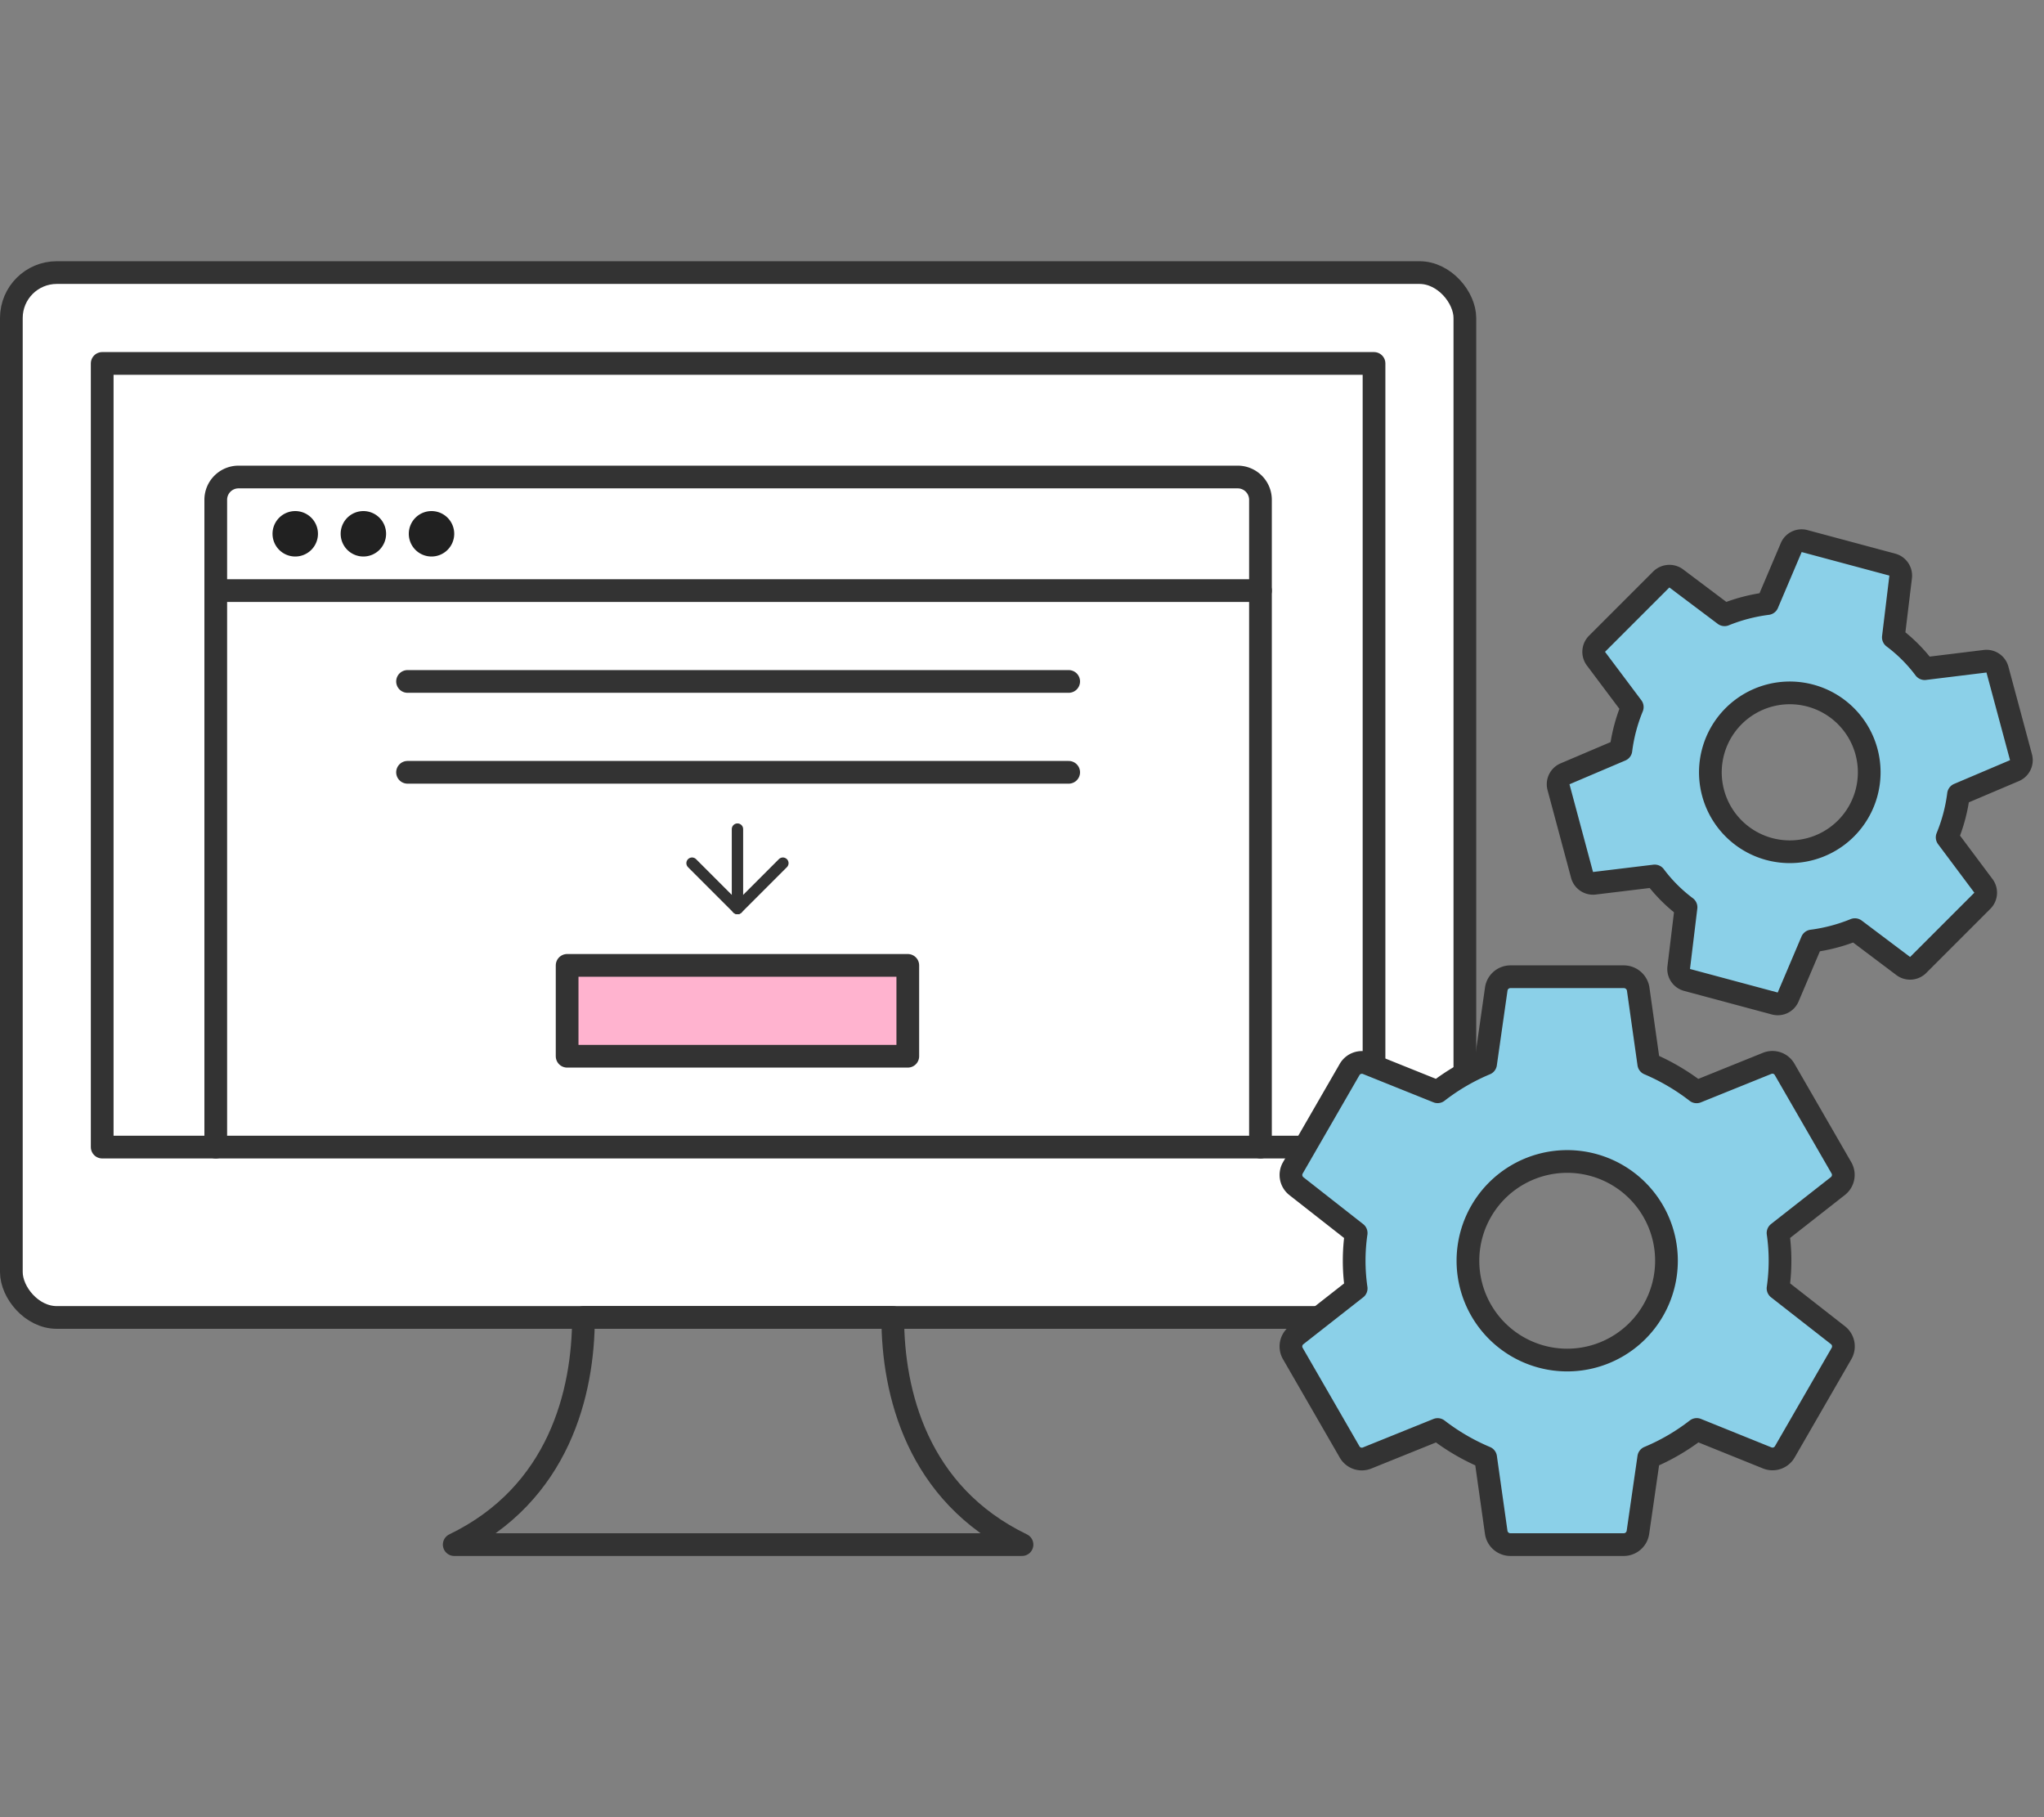 <svg xmlns="http://www.w3.org/2000/svg" xmlns:xlink="http://www.w3.org/1999/xlink" width="180" height="160" viewBox="0 0 180 160">
  <rect x="0" y="0" width="180" height="160" fill="#808080" stroke="none"/>
  <defs>
    <clipPath id="clip-path">
      <rect id="Rectangle_4885" data-name="Rectangle 4885" width="179.006" height="114" fill="none"/>
    </clipPath>
  </defs>
  <g id="Group_9662" data-name="Group 9662" transform="translate(-871 -2838)">
    <rect id="Rectangle_5476" data-name="Rectangle 5476" width="180" height="160" transform="translate(871 2838)" fill="none"/>
    <g id="Group_9314" data-name="Group 9314" transform="translate(871 2861)">
      <g id="Group_9313" data-name="Group 9313" clip-path="url(#clip-path)">
        <rect id="Rectangle_4880" data-name="Rectangle 4880" width="128" height="92" rx="4" transform="translate(1 1)" fill="#fff"/>
        <rect id="Rectangle_4881" data-name="Rectangle 4881" width="128" height="92" rx="4" transform="translate(1 1)" fill="none" stroke="#333" stroke-linecap="round" stroke-linejoin="round" stroke-width="2"/>
        <line id="Line_55" data-name="Line 55" x2="58.222" transform="translate(35.889 37)" fill="#212121"/>
        <line id="Line_56" data-name="Line 56" x2="58.222" transform="translate(35.889 37)" fill="none" stroke="#333" stroke-linecap="round" stroke-linejoin="round" stroke-width="2"/>
        <line id="Line_57" data-name="Line 57" x2="58.222" transform="translate(35.889 45)" fill="#212121"/>
        <line id="Line_58" data-name="Line 58" x2="58.222" transform="translate(35.889 45)" fill="none" stroke="#333" stroke-linecap="round" stroke-linejoin="round" stroke-width="2"/>
        <path id="Path_3050" data-name="Path 3050" d="M19,78V21a2.006,2.006,0,0,1,2-2h88a2.006,2.006,0,0,1,2,2V78" fill="none" stroke="#333" stroke-linecap="round" stroke-linejoin="round" stroke-width="2"/>
        <line id="Line_59" data-name="Line 59" x2="92" transform="translate(19 29)" fill="#fff"/>
        <line id="Line_60" data-name="Line 60" x2="92" transform="translate(19 29)" fill="none" stroke="#333" stroke-linecap="round" stroke-linejoin="round" stroke-width="2"/>
        <path id="Path_3051" data-name="Path 3051" d="M24,24a2,2,0,1,1,2,2,2,2,0,0,1-2-2" fill="#212121"/>
        <path id="Path_3052" data-name="Path 3052" d="M30,24a2,2,0,1,1,2,2,2,2,0,0,1-2-2" fill="#212121"/>
        <path id="Path_3053" data-name="Path 3053" d="M36,24a2,2,0,1,1,2,2,2,2,0,0,1-2-2" fill="#212121"/>
        <rect id="Rectangle_4882" data-name="Rectangle 4882" width="30" height="8" transform="translate(49.943 62)" fill="#ffb3cf"/>
        <rect id="Rectangle_4883" data-name="Rectangle 4883" width="30" height="8" transform="translate(49.943 62)" fill="none" stroke="#333" stroke-linecap="round" stroke-linejoin="round" stroke-width="2"/>
        <line id="Line_61" data-name="Line 61" y2="7" transform="translate(64.943 50)" fill="#212121"/>
        <line id="Line_62" data-name="Line 62" y2="7" transform="translate(64.943 50)" fill="none" stroke="#333" stroke-linecap="round" stroke-linejoin="round" stroke-width="1"/>
        <path id="Path_3054" data-name="Path 3054" d="M68.943,53l-4,4-4-4" fill="none" stroke="#333" stroke-linecap="round" stroke-linejoin="round" stroke-width="1"/>
        <rect id="Rectangle_4884" data-name="Rectangle 4884" width="112" height="69" transform="translate(9 9)" fill="none" stroke="#333" stroke-linecap="round" stroke-linejoin="round" stroke-width="2"/>
        <path id="Path_3055" data-name="Path 3055" d="M78.619,93H51.381c0,6.569-2.132,15.534-11.381,20H90C80.751,108.534,78.619,99.569,78.619,93Z" fill="none" stroke="#333" stroke-linecap="round" stroke-linejoin="round" stroke-width="2"/>
        <path id="Path_3056" data-name="Path 3056" d="M156.579,90.438a17.094,17.094,0,0,0,0-4.876l5.279-4.139a1.247,1.247,0,0,0,.3-1.6l-5-8.665a1.237,1.237,0,0,0-1.527-.536l-6.225,2.513a18.984,18.984,0,0,0-4.212-2.47l-.937-6.625A1.286,1.286,0,0,0,143.005,63h-10a1.263,1.263,0,0,0-1.236,1.05l-.944,6.615a18.534,18.534,0,0,0-4.225,2.463l-6.222-2.5a1.25,1.25,0,0,0-1.527.537l-5,8.665a1.252,1.252,0,0,0,.3,1.6l5.276,4.136a17.022,17.022,0,0,0,0,4.876l-5.276,4.136a1.246,1.246,0,0,0-.3,1.6l5,8.665a1.236,1.236,0,0,0,1.527.537l6.225-2.513a18.951,18.951,0,0,0,4.226,2.463l.936,6.625A1.264,1.264,0,0,0,133,113h10a1.262,1.262,0,0,0,1.236-1.05l.957-6.625a18.5,18.5,0,0,0,4.225-2.463l6.226,2.513a1.249,1.249,0,0,0,1.526-.537l5-8.665a1.252,1.252,0,0,0-.3-1.6ZM138.006,96.75a8.742,8.742,0,1,1,.013,0h-.013Z" fill="#8bd0e8"/>
        <path id="Path_3057" data-name="Path 3057" d="M156.579,90.438a17.094,17.094,0,0,0,0-4.876l5.279-4.139a1.247,1.247,0,0,0,.3-1.6l-5-8.665a1.237,1.237,0,0,0-1.527-.536l-6.225,2.513a18.984,18.984,0,0,0-4.212-2.47l-.937-6.625A1.286,1.286,0,0,0,143.005,63h-10a1.263,1.263,0,0,0-1.236,1.05l-.944,6.615a18.534,18.534,0,0,0-4.225,2.463l-6.222-2.5a1.25,1.25,0,0,0-1.527.537l-5,8.665a1.252,1.252,0,0,0,.3,1.6l5.276,4.136a17.022,17.022,0,0,0,0,4.876l-5.276,4.136a1.246,1.246,0,0,0-.3,1.6l5,8.665a1.236,1.236,0,0,0,1.527.537l6.225-2.513a18.951,18.951,0,0,0,4.226,2.463l.936,6.625A1.264,1.264,0,0,0,133,113h10a1.262,1.262,0,0,0,1.236-1.05l.957-6.625a18.5,18.5,0,0,0,4.225-2.463l6.226,2.513a1.249,1.249,0,0,0,1.526-.537l5-8.665a1.252,1.252,0,0,0-.3-1.6ZM138.006,96.75a8.742,8.742,0,1,1,.013,0h-.013Z" fill="none" stroke="#333" stroke-linecap="round" stroke-linejoin="round" stroke-width="2"/>
        <path id="Path_3058" data-name="Path 3058" d="M169.492,35.874a13.652,13.652,0,0,0-2.758-2.758l.644-5.328a1,1,0,0,0-.735-1.074l-7.729-2.074a.989.989,0,0,0-1.167.56l-2.1,4.943a15.151,15.151,0,0,0-3.78.986l-4.278-3.218a1.029,1.029,0,0,0-1.3.12l-5.656,5.656a1.01,1.01,0,0,0-.1,1.293l3.208,4.276a14.843,14.843,0,0,0-1,3.784l-4.935,2.1a1,1,0,0,0-.56,1.167l2.073,7.729a1,1,0,0,0,1.075.735l5.324-.644a13.678,13.678,0,0,0,2.758,2.758l-.645,5.324a1,1,0,0,0,.736,1.074l7.729,2.074a.989.989,0,0,0,1.167-.56l2.1-4.943a15.2,15.2,0,0,0,3.784-1l4.277,3.218a1.011,1.011,0,0,0,1.294-.106l5.655-5.656a1.01,1.01,0,0,0,.106-1.293l-3.207-4.289a14.753,14.753,0,0,0,1-3.783l4.944-2.1a1,1,0,0,0,.56-1.167L175.9,35.955a1,1,0,0,0-1.075-.735Zm-6.936,14.077a6.994,6.994,0,1,1,.008-.008l-.01.01Z" fill="#8bd0e8"/>
        <path id="Path_3059" data-name="Path 3059" d="M169.492,35.874a13.652,13.652,0,0,0-2.758-2.758l.644-5.328a1,1,0,0,0-.735-1.074l-7.729-2.074a.989.989,0,0,0-1.167.56l-2.1,4.943a15.151,15.151,0,0,0-3.78.986l-4.278-3.218a1.029,1.029,0,0,0-1.3.12l-5.656,5.656a1.01,1.01,0,0,0-.1,1.293l3.208,4.276a14.843,14.843,0,0,0-1,3.784l-4.935,2.1a1,1,0,0,0-.56,1.167l2.073,7.729a1,1,0,0,0,1.075.735l5.324-.644a13.678,13.678,0,0,0,2.758,2.758l-.645,5.324a1,1,0,0,0,.736,1.074l7.729,2.074a.989.989,0,0,0,1.167-.56l2.1-4.943a15.2,15.2,0,0,0,3.784-1l4.277,3.218a1.011,1.011,0,0,0,1.294-.106l5.655-5.656a1.01,1.01,0,0,0,.106-1.293l-3.207-4.289a14.753,14.753,0,0,0,1-3.783l4.944-2.1a1,1,0,0,0,.56-1.167L175.9,35.955a1,1,0,0,0-1.075-.735Zm-6.936,14.077a6.994,6.994,0,1,1,.008-.008l-.01.01Z" fill="none" stroke="#333" stroke-linecap="round" stroke-linejoin="round" stroke-width="2"/>
      </g>
    </g>
  </g>
</svg>
